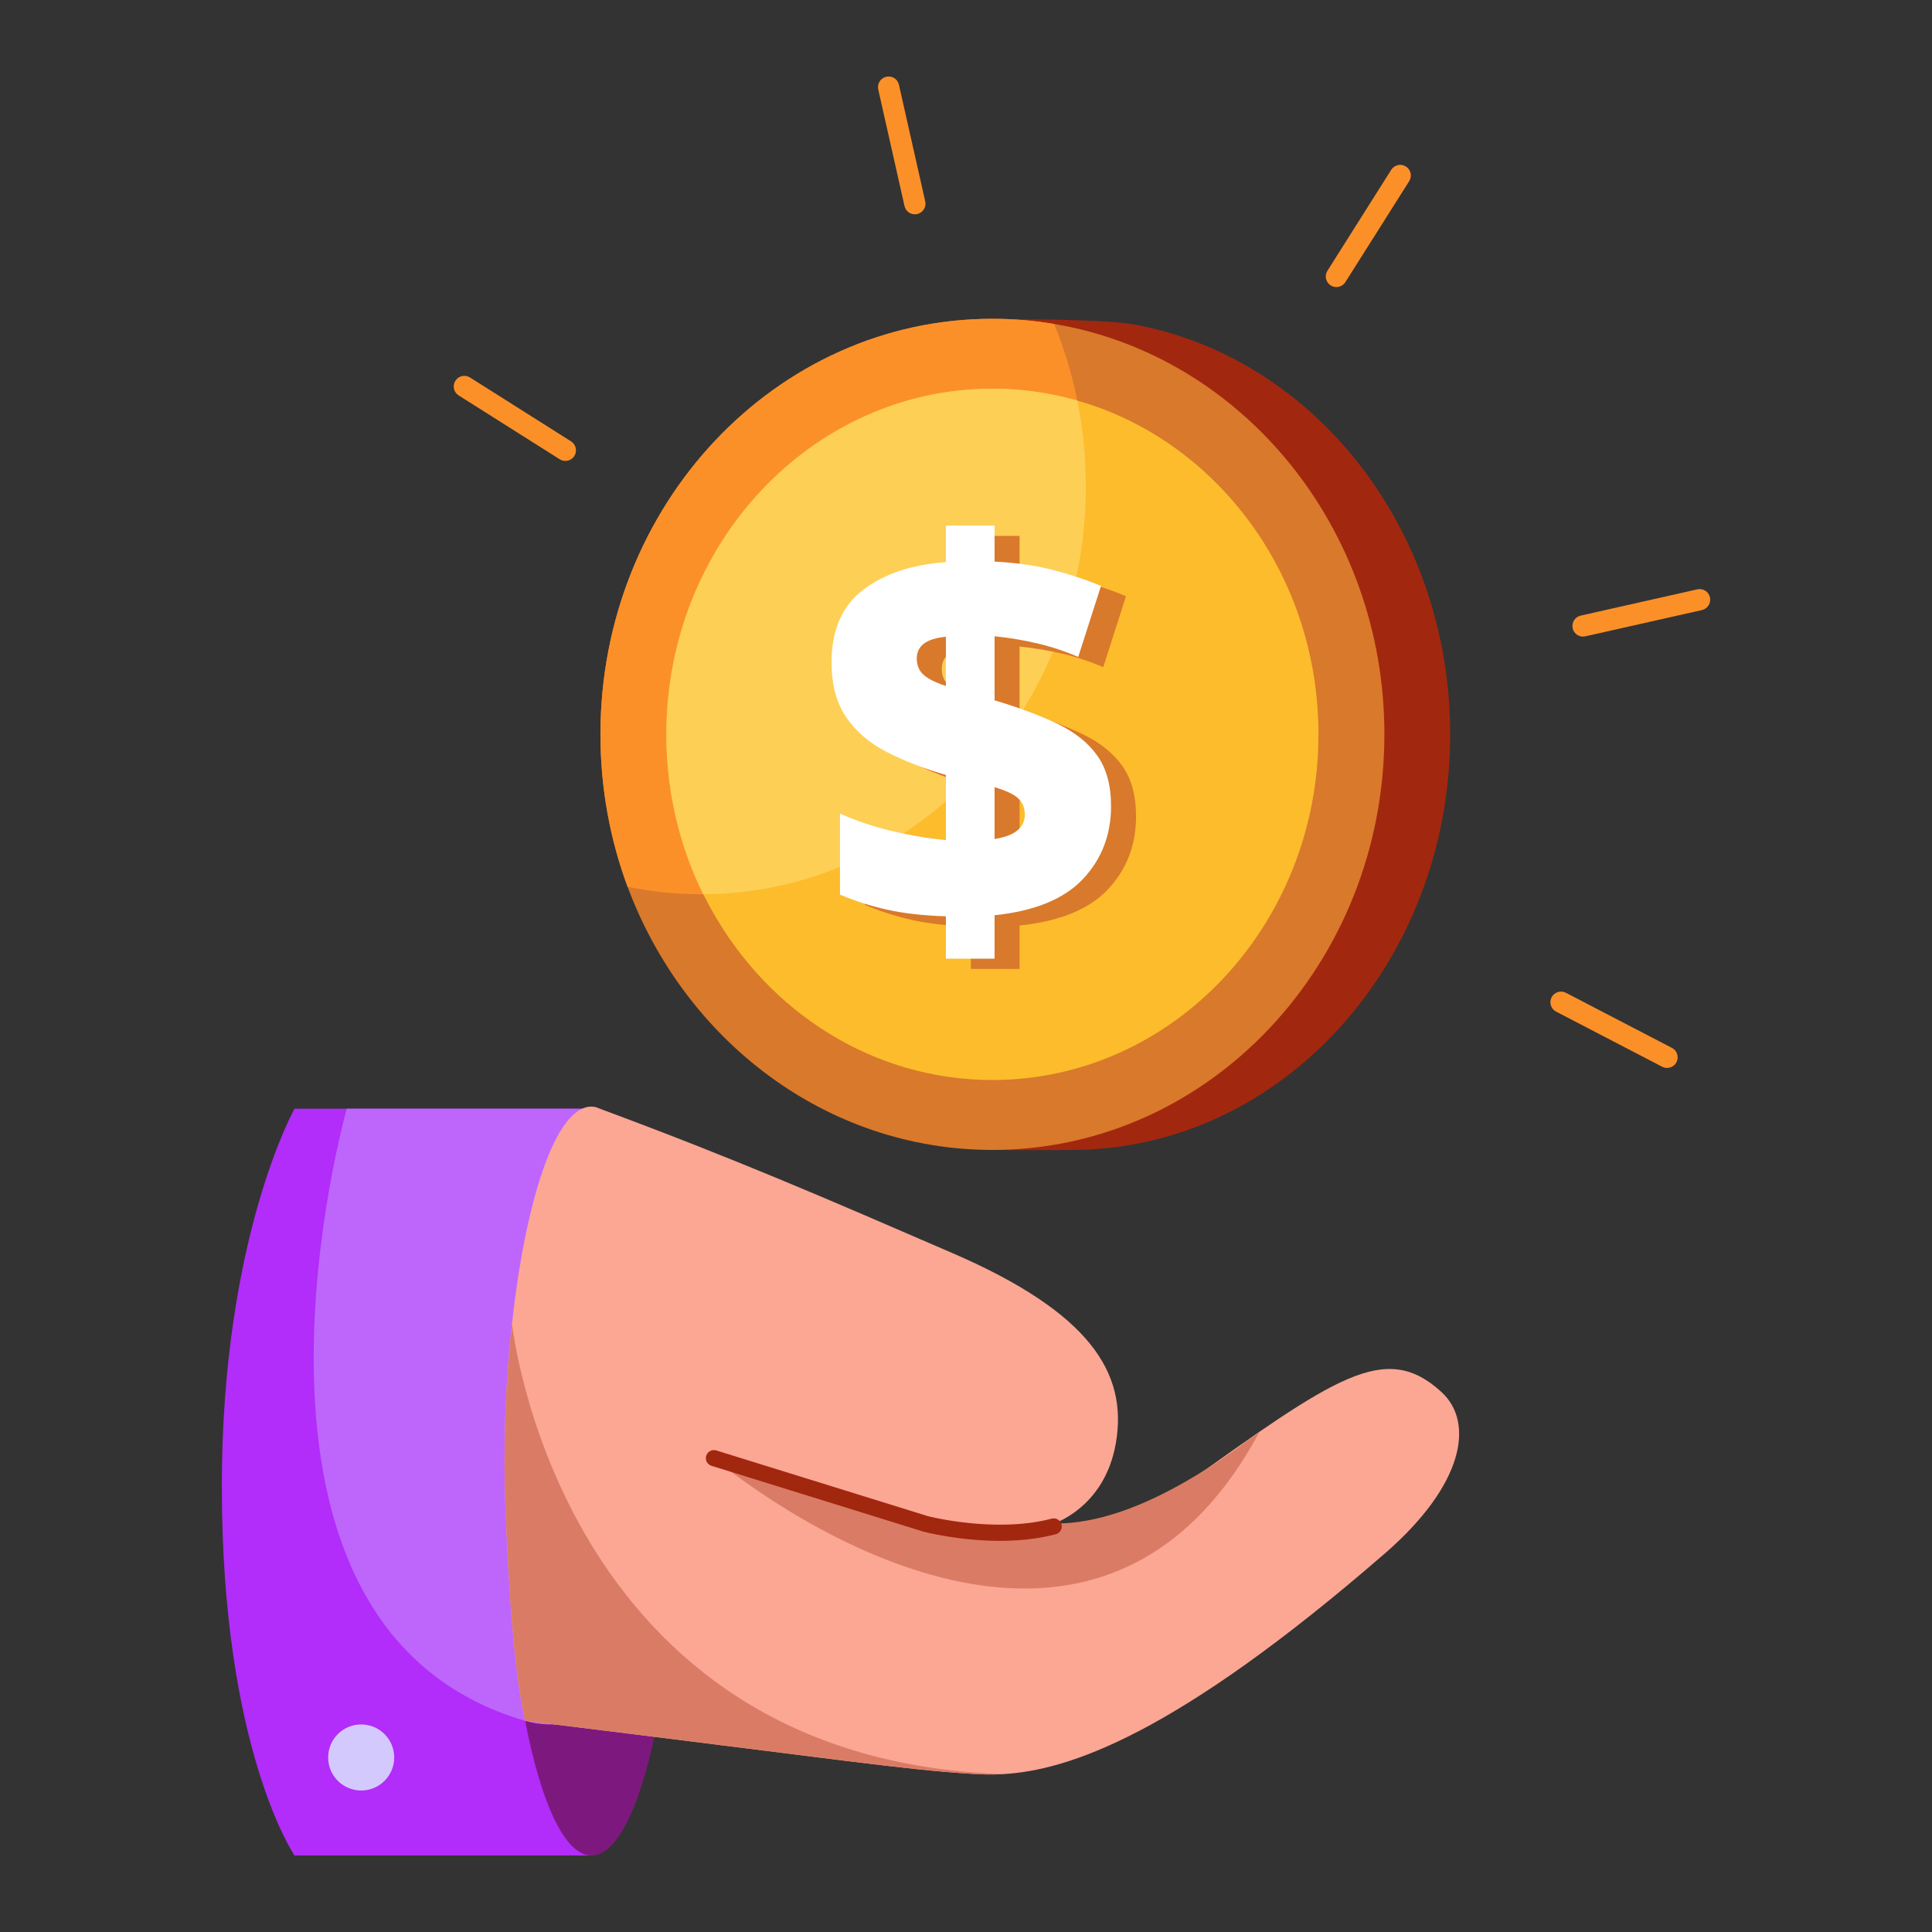 <svg width="64" height="64" viewBox="0 0 64 64" fill="none" xmlns="http://www.w3.org/2000/svg">
<rect x="0" y="0" width="64" height="64" fill="#333333" stroke="none"/>
<path d="M19.59 36.727V61.466H9.757C9.757 61.466 7.348 57.947 7.348 49.236C7.348 41.012 9.757 36.727 9.757 36.727H19.59Z" fill="#B22CFA"/>
<path d="M11.964 59.313C12.569 59.313 13.059 58.823 13.059 58.219C13.059 57.614 12.569 57.124 11.964 57.124C11.36 57.124 10.87 57.614 10.87 58.219C10.87 58.823 11.36 59.313 11.964 59.313Z" fill="#D4C9FC"/>
<path d="M22.447 49.062C22.447 52.346 22.152 55.334 21.671 57.553C21.611 57.834 21.549 58.102 21.482 58.357C20.978 60.292 20.317 61.466 19.592 61.466C18.766 61.466 18.023 59.945 17.502 57.515C17.487 57.446 17.473 57.375 17.458 57.305V57.303C17.007 55.111 16.735 52.224 16.735 49.062C16.735 42.211 18.014 36.658 19.592 36.658H19.593C19.638 36.658 19.681 36.663 19.726 36.672C19.727 36.673 19.73 36.673 19.733 36.673C19.787 36.685 19.841 36.703 19.894 36.728C19.968 36.762 20.041 36.808 20.113 36.867C21.441 37.931 22.447 42.986 22.447 49.062Z" fill="#7D197E"/>
<path d="M19.59 36.727V56.77C18.904 57.129 18.171 57.23 17.398 57.005C6.991 53.972 11.165 37.903 11.486 36.727L19.59 36.727Z" fill="#BE66FB"/>
<path d="M45.88 51.456C38.907 57.508 35.371 58.644 33.232 58.77C32.861 58.792 32.532 58.782 32.234 58.764C29.858 58.614 28.126 58.324 17.399 57.004C17.022 55.396 16.845 52.527 16.741 49.842C16.664 47.851 16.749 45.758 16.96 43.841C16.961 43.839 16.961 43.838 16.961 43.838C17.398 39.871 18.378 36.658 19.591 36.658H19.593C19.637 36.658 19.681 36.664 19.725 36.673C19.727 36.675 19.73 36.675 19.732 36.675C19.787 36.696 19.841 36.717 19.894 36.736C24.338 38.385 27.248 39.648 31.557 41.513C36.085 43.473 37.368 45.467 36.965 47.803C36.582 50.019 34.792 50.523 34.752 50.526C34.85 50.531 37.081 50.722 39.032 49.329C44.236 45.614 45.88 44.399 47.751 46.113C48.858 47.128 48.479 49.201 45.88 51.456Z" fill="#FCA694"/>
<path d="M23.648 48.303C23.648 48.303 30.952 51.215 34.729 50.465C36.051 50.518 38.208 50.121 41.725 47.425C35.745 58.583 23.648 48.303 23.648 48.303Z" fill="#DA7C65"/>
<path d="M33.232 58.77C32.861 58.792 32.532 58.782 32.234 58.764C29.858 58.614 28.126 58.324 17.399 57.004C17.022 55.396 16.845 52.527 16.741 49.842C16.664 47.851 16.749 45.758 16.96 43.841C16.961 43.839 16.961 43.838 16.961 43.838C16.961 43.838 18.465 58.282 33.232 58.77Z" fill="#DA7C65"/>
<path d="M33.118 51.043C31.772 51.043 30.654 50.754 30.588 50.737L23.57 48.557C23.429 48.514 23.35 48.364 23.394 48.224C23.438 48.083 23.587 48.004 23.728 48.048L30.735 50.224C30.746 50.227 32.975 50.8 34.839 50.307C34.981 50.27 35.127 50.355 35.165 50.497C35.203 50.639 35.117 50.785 34.975 50.823C34.359 50.986 33.716 51.043 33.118 51.043Z" fill="#A2270F"/>
<path d="M48.039 24.325C48.039 31.927 42.421 38.093 35.492 38.093C35.196 38.093 33.351 38.111 33.06 38.089C28.137 37.714 25.547 34.194 23.813 29.375C23.253 27.812 22.943 26.108 22.943 24.325C22.943 16.723 27.131 10.577 34.063 10.577C34.736 10.577 36.823 10.619 37.466 10.731C43.457 11.769 48.039 17.461 48.039 24.325Z" fill="#A2270F"/>
<path d="M45.86 24.325C45.86 31.927 40.047 38.093 32.876 38.093C27.385 38.093 22.69 34.479 20.789 29.375C20.21 27.812 19.89 26.108 19.89 24.325C19.89 16.723 25.703 10.56 32.876 10.56C33.572 10.56 34.253 10.618 34.919 10.731C41.119 11.769 45.86 17.461 45.86 24.325Z" fill="#D9792B"/>
<path d="M35.971 16.114C35.971 23.575 30.268 29.624 23.23 29.624C22.394 29.624 21.578 29.539 20.789 29.375C20.21 27.812 19.89 26.108 19.89 24.325C19.89 16.723 25.703 10.56 32.876 10.56C33.572 10.56 34.253 10.619 34.919 10.731C35.595 12.381 35.971 14.199 35.971 16.114Z" fill="#FC9028"/>
<path d="M43.676 24.325C43.676 30.647 38.84 35.777 32.877 35.777C28.915 35.777 25.453 33.516 23.576 30.148C23.48 29.977 23.387 29.802 23.297 29.624C23.122 29.268 22.963 28.902 22.823 28.526C22.341 27.226 22.074 25.808 22.074 24.325C22.074 18.002 26.909 12.876 32.877 12.876C33.455 12.876 34.02 12.925 34.576 13.018C34.952 13.082 35.323 13.166 35.686 13.27C35.868 13.32 36.048 13.377 36.226 13.438C40.55 14.933 43.676 19.244 43.676 24.325Z" fill="#FCBC2C"/>
<path d="M35.971 16.114C35.971 23.552 30.305 29.585 23.297 29.624C23.122 29.268 22.963 28.902 22.823 28.526C22.341 27.226 22.074 25.808 22.074 24.325C22.074 18.002 26.909 12.876 32.877 12.876C33.455 12.876 34.02 12.925 34.576 13.018C34.952 13.082 35.323 13.166 35.686 13.27C35.873 14.185 35.971 15.137 35.971 16.114Z" fill="#FDCF55"/>
<path d="M55.29 35.37C55.214 35.385 55.134 35.375 55.061 35.337L51.548 33.511C51.376 33.421 51.309 33.209 51.398 33.037C51.488 32.865 51.7 32.798 51.872 32.887L55.385 34.713C55.557 34.802 55.624 35.015 55.535 35.187C55.483 35.286 55.391 35.35 55.29 35.37Z" fill="#FC9028"/>
<path d="M52.506 21.081C52.321 21.118 52.139 21 52.097 20.814C52.054 20.624 52.173 20.436 52.362 20.393L56.224 19.523C56.419 19.48 56.602 19.599 56.644 19.788C56.687 19.978 56.568 20.166 56.379 20.209L52.517 21.079C52.513 21.08 52.51 21.081 52.506 21.081Z" fill="#FC9028"/>
<path d="M44.337 9.504C44.252 9.52 44.161 9.505 44.082 9.456C43.918 9.352 43.869 9.135 43.972 8.971L46.087 5.624C46.191 5.46 46.408 5.411 46.572 5.515C46.737 5.619 46.785 5.836 46.682 6L44.567 9.346C44.513 9.431 44.428 9.486 44.337 9.504Z" fill="#FC9028"/>
<path d="M30.373 7.093C30.187 7.129 30.005 7.011 29.963 6.825L29.093 2.963C29.05 2.774 29.169 2.586 29.358 2.543C29.553 2.499 29.736 2.619 29.779 2.809L30.649 6.671C30.692 6.86 30.573 7.048 30.384 7.091C30.38 7.092 30.377 7.092 30.373 7.093Z" fill="#FC9028"/>
<path d="M18.795 15.262C18.71 15.279 18.619 15.264 18.541 15.214L15.194 13.099C15.03 12.995 14.981 12.778 15.085 12.614C15.188 12.45 15.406 12.401 15.57 12.505L18.916 14.62C19.08 14.724 19.129 14.941 19.026 15.105C18.972 15.19 18.887 15.244 18.795 15.262Z" fill="#FC9028"/>
<path d="M32.162 30.694C31.414 30.671 30.765 30.598 30.215 30.475C29.666 30.352 29.146 30.186 28.655 29.975V27.292C29.204 27.538 29.791 27.733 30.417 27.88C31.042 28.026 31.624 28.122 32.162 28.169V26.012C31.437 25.801 30.788 25.55 30.215 25.258C29.642 24.966 29.192 24.582 28.865 24.109C28.538 23.636 28.374 23.025 28.374 22.276C28.374 21.213 28.722 20.415 29.418 19.883C30.113 19.351 31.028 19.044 32.162 18.962V17.752H33.775V18.944C34.488 18.98 35.137 19.073 35.722 19.225C36.306 19.377 36.833 19.552 37.3 19.751L36.546 22.101C36.114 21.914 35.661 21.765 35.187 21.654C34.714 21.543 34.243 21.464 33.775 21.417V23.539C34.594 23.785 35.289 24.045 35.862 24.32C36.435 24.594 36.873 24.945 37.178 25.372C37.481 25.799 37.633 26.357 37.633 27.046C37.633 27.993 37.324 28.797 36.704 29.458C36.084 30.118 35.108 30.519 33.775 30.659V32.097H32.162L32.162 30.694ZM32.162 21.435C31.519 21.493 31.198 21.733 31.198 22.154C31.198 22.376 31.27 22.554 31.417 22.689C31.563 22.823 31.811 22.949 32.162 23.066V21.435ZM33.775 28.134C34.442 28.029 34.775 27.76 34.775 27.327C34.775 27.105 34.705 26.927 34.565 26.792C34.424 26.658 34.161 26.532 33.775 26.415V28.134Z" fill="#D9792B"/>
<path d="M31.334 30.354C30.586 30.33 29.937 30.257 29.387 30.134C28.838 30.012 28.318 29.845 27.826 29.635V26.951C28.376 27.197 28.963 27.393 29.589 27.539C30.214 27.685 30.796 27.782 31.334 27.828V25.671C30.609 25.461 29.96 25.21 29.387 24.917C28.814 24.625 28.364 24.242 28.037 23.769C27.709 23.295 27.546 22.684 27.546 21.936C27.546 20.872 27.894 20.074 28.589 19.542C29.285 19.01 30.2 18.703 31.334 18.622V17.411H32.947V18.604C33.66 18.639 34.309 18.733 34.894 18.884C35.478 19.037 36.005 19.212 36.472 19.411L35.718 21.761C35.285 21.574 34.833 21.425 34.359 21.313C33.886 21.202 33.415 21.123 32.947 21.077V23.199C33.766 23.444 34.461 23.704 35.034 23.979C35.607 24.254 36.045 24.605 36.349 25.031C36.653 25.458 36.805 26.016 36.805 26.706C36.805 27.653 36.495 28.457 35.876 29.117C35.256 29.778 34.28 30.178 32.947 30.319V31.757H31.334L31.334 30.354ZM31.334 21.094C30.691 21.153 30.369 21.392 30.369 21.813C30.369 22.035 30.442 22.214 30.589 22.348C30.735 22.483 30.983 22.608 31.334 22.725V21.094ZM32.947 27.793C33.614 27.688 33.947 27.419 33.947 26.987C33.947 26.765 33.877 26.586 33.736 26.452C33.596 26.317 33.333 26.192 32.947 26.075V27.793Z" fill="white"/>
</svg>

